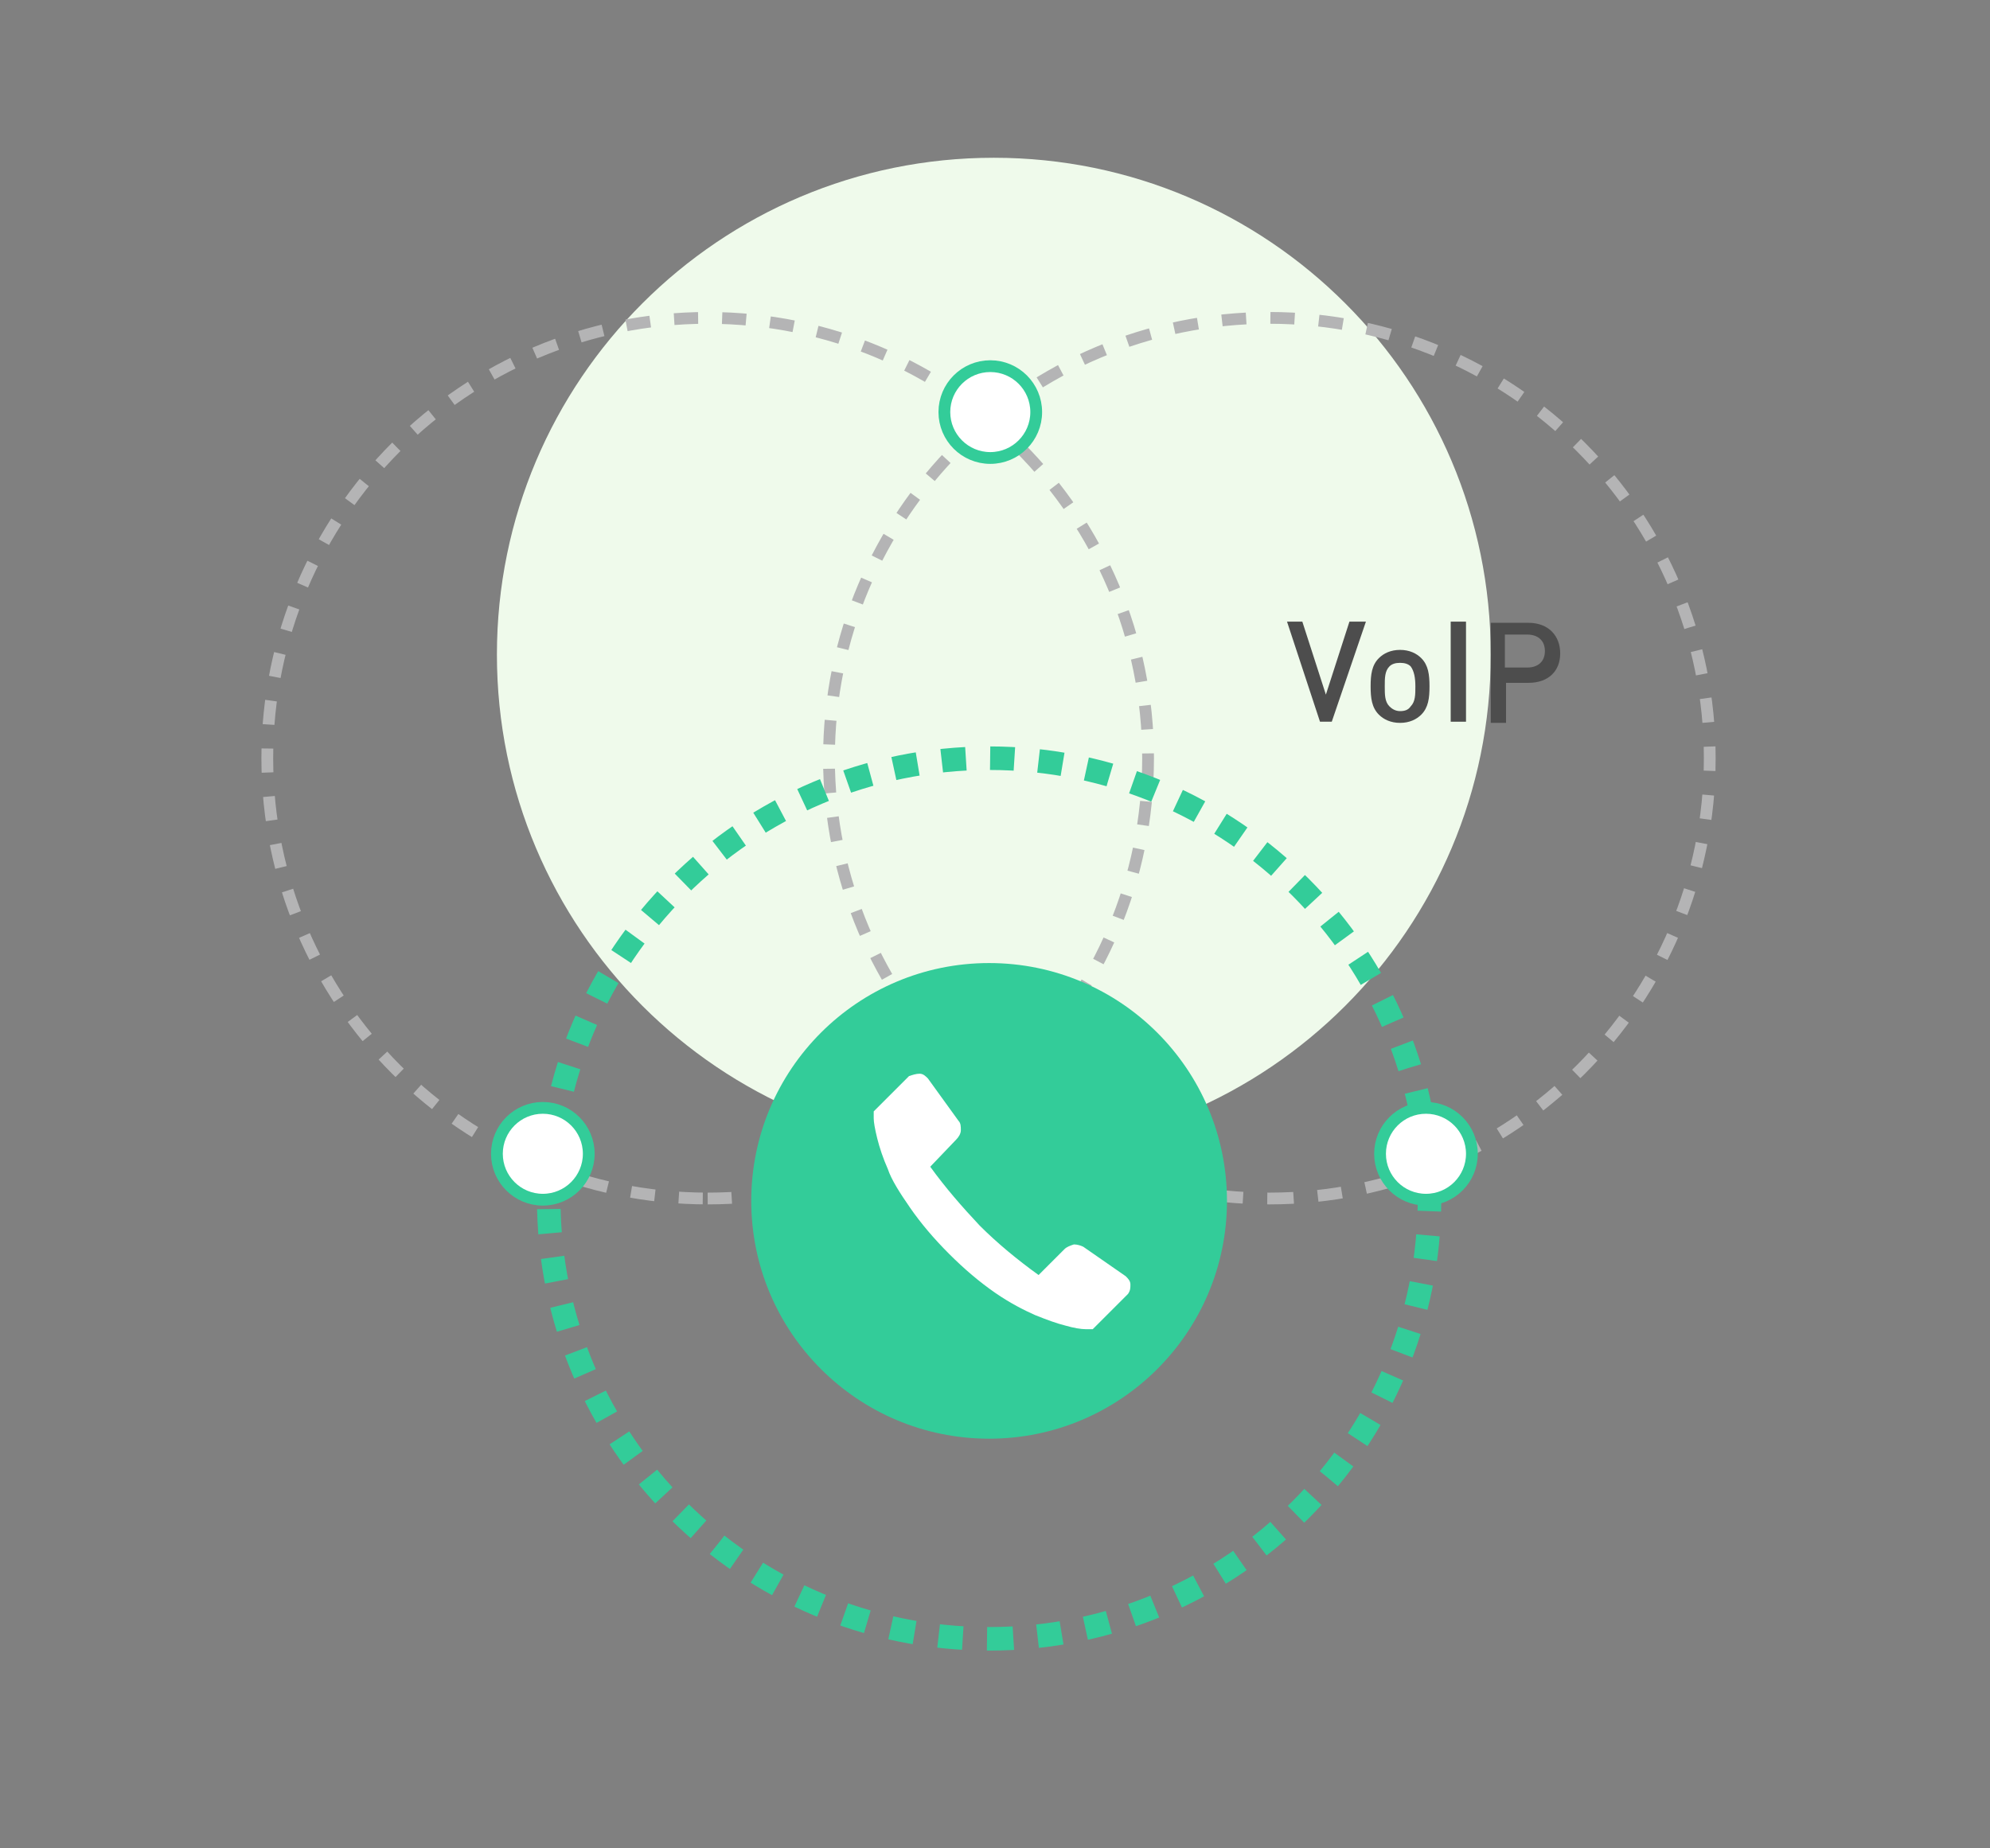<svg xmlns="http://www.w3.org/2000/svg" width="169" height="157" viewBox="0 0 169 157" fill="none"><rect x="0" y="0" width="169" height="157" fill="#808080" stroke="none"/><path d="M84.4 97.8C107.706 97.8 126.6 78.907 126.6 55.6C126.6 32.294 107.706 13.4 84.4 13.4C61.093 13.4 42.2 32.294 42.2 55.6C42.2 78.907 61.093 97.8 84.4 97.8Z" fill="#EFFAEB"></path><path d="M107.8 101.8C128.455 101.8 145.2 85.055 145.2 64.4C145.2 43.745 128.455 27 107.8 27C87.144 27 70.4 43.745 70.4 64.4C70.4 85.055 87.144 101.8 107.8 101.8Z" stroke="#B4B4B5" stroke-miterlimit="10" stroke-dasharray="2.06 2.06"></path><path d="M60.1 101.8C80.755 101.8 97.5 85.055 97.5 64.4C97.5 43.745 80.755 27 60.1 27C39.444 27 22.7 43.745 22.7 64.4C22.7 85.055 39.444 101.8 60.1 101.8Z" stroke="#B4B4B5" stroke-miterlimit="10" stroke-dasharray="2.04 2.04"></path><path d="M84 139.2C104.655 139.2 121.4 122.456 121.4 101.8C121.4 81.145 104.655 64.4 84 64.4C63.344 64.4 46.6 81.145 46.6 101.8C46.6 122.456 63.344 139.2 84 139.2Z" stroke="#33CC99" stroke-width="2" stroke-miterlimit="10" stroke-dasharray="2.06 2.06"></path><path d="M46.1 101.901C48.254 101.901 50 100.154 50 98.001C50 95.847 48.254 94.101 46.1 94.101C43.946 94.101 42.2 95.847 42.2 98.001C42.2 100.154 43.946 101.901 46.1 101.901Z" fill="white" stroke="#33CC99" stroke-miterlimit="10"></path><path d="M84.1 38.901C86.254 38.901 88 37.154 88 35.001C88 32.847 86.254 31.101 84.1 31.101C81.946 31.101 80.2 32.847 80.2 35.001C80.2 37.154 81.946 38.901 84.1 38.901Z" fill="white" stroke="#33CC99" stroke-miterlimit="10"></path><path d="M121.1 101.901C123.254 101.901 125 100.154 125 98.001C125 95.847 123.254 94.101 121.1 94.101C118.946 94.101 117.2 95.847 117.2 98.001C117.2 100.154 118.946 101.901 121.1 101.901Z" fill="white" stroke="#33CC99" stroke-miterlimit="10"></path><path d="M84 122.201C95.156 122.201 104.2 113.157 104.2 102.001C104.2 90.845 95.156 81.801 84 81.801C72.844 81.801 63.8 90.845 63.8 102.001C63.8 113.157 72.844 122.201 84 122.201Z" fill="#33CC99"></path><path d="M78.1 91.2C78.4 91.2 78.6 91.4 78.8 91.6L81.4 95.2C81.6 95.4 81.6 95.7 81.6 96C81.6 96.3 81.4 96.6 81.2 96.8L79 99.1C80.3 100.9 81.7 102.5 83.2 104.1C84.7 105.6 86.4 107 88.2 108.3L90.4 106.1C90.6 105.9 90.9 105.8 91.2 105.7C91.5 105.7 91.8 105.8 92 105.9L95.6 108.4C95.8 108.6 96 108.8 96 109.1C96 109.4 96 109.6 95.8 109.9L92.8 112.9H92.2C91.8 112.9 91.2 112.8 90.5 112.6C89.7 112.4 88.9 112.1 87.9 111.7C87 111.3 85.8 110.7 84.5 109.8C83.2 108.9 81.9 107.8 80.6 106.5C79.3 105.2 78.2 103.9 77.3 102.6C76.4 101.3 75.7 100.2 75.4 99.3C75 98.4 74.7 97.5 74.5 96.7C74.3 95.9 74.2 95.3 74.2 95C74.2 94.7 74.2 94.5 74.2 94.4L77.2 91.4C77.5 91.3 77.8 91.2 78.1 91.2Z" fill="white"></path><path d="M113.1 61.301H112.1L109.3 52.801H110.6L112.6 59.001L114.6 52.801H116L113.1 61.301Z" fill="#4D4D4D"></path><path d="M120.7 60.701C120.3 61.101 119.7 61.401 118.9 61.401C118.1 61.401 117.5 61.101 117.1 60.701C116.5 60.101 116.4 59.301 116.4 58.301C116.4 57.301 116.5 56.501 117.1 55.901C117.5 55.501 118.1 55.201 118.9 55.201C119.7 55.201 120.3 55.501 120.7 55.901C121.3 56.501 121.4 57.301 121.4 58.301C121.4 59.301 121.3 60.101 120.7 60.701ZM119.8 56.601C119.6 56.401 119.3 56.301 118.9 56.301C118.5 56.301 118.2 56.401 118 56.601C117.6 57.001 117.6 57.601 117.6 58.301C117.6 59.001 117.6 59.601 118 60.001C118.2 60.201 118.5 60.401 118.9 60.401C119.3 60.401 119.6 60.301 119.8 60.001C120.2 59.601 120.2 59.001 120.2 58.301C120.2 57.601 120.1 57.001 119.8 56.601Z" fill="#4D4D4D"></path><path d="M123.2 61.301V52.801H124.5V61.301H123.2Z" fill="#4D4D4D"></path><path d="M129.8 58H127.9V61.4H126.6V52.9H129.8C131.5 52.9 132.5 54 132.5 55.5C132.5 57 131.5 58 129.8 58ZM129.7 53.9H127.8V56.7H129.7C130.6 56.7 131.2 56.2 131.2 55.3C131.2 54.4 130.6 53.9 129.7 53.9Z" fill="#4D4D4D"></path></svg>